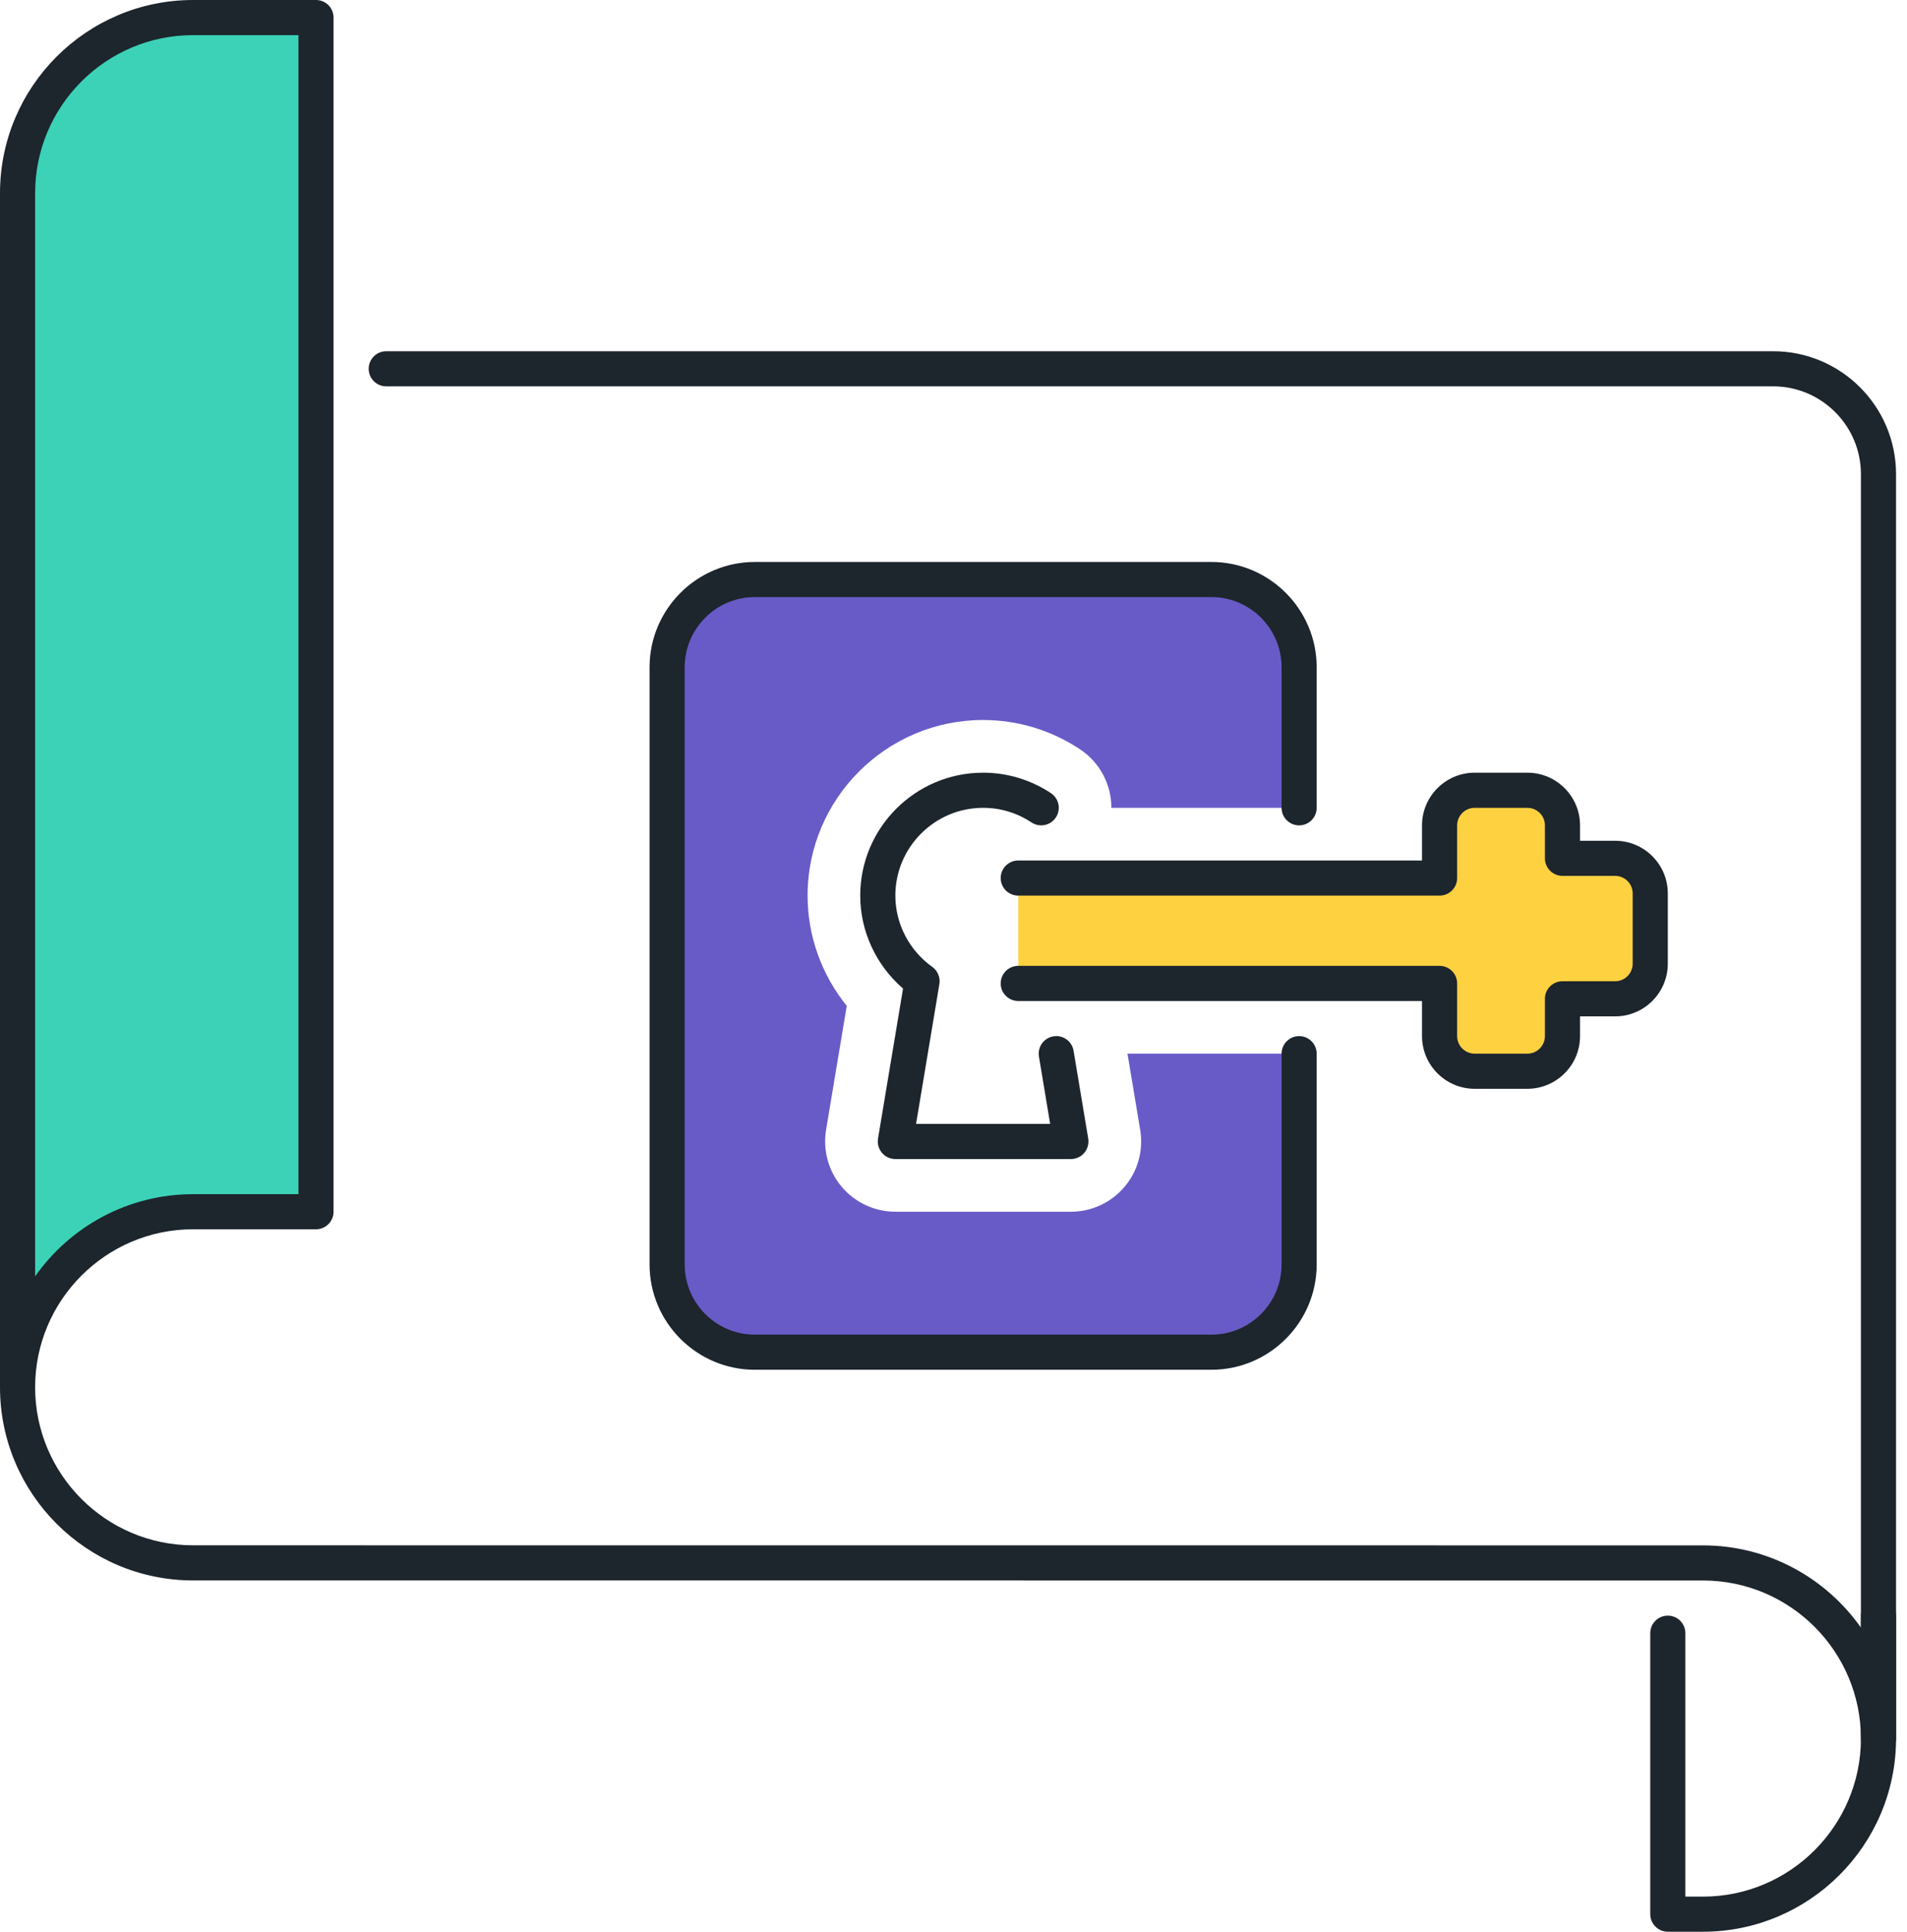 <svg width="79" height="80" viewBox="0 0 79 80" fill="none" xmlns="http://www.w3.org/2000/svg">
<path d="M1.091 5.184V53.594L7.273 49.927H13.091V0.783H4.727L1.091 5.184Z" fill="#3CD2B7"/>
<path d="M66.909 35.546H64.727V34.182C64.727 33.379 64.075 32.727 63.273 32.727H61.091C60.288 32.727 59.636 33.379 59.636 34.182V36.364H42.182V40.727H59.636V42.909C59.636 43.712 60.288 44.364 61.091 44.364H63.273C64.075 44.364 64.727 43.712 64.727 42.909V41.364H66.909C67.712 41.364 68.364 40.713 68.364 39.91V37.001C68.364 36.196 67.712 35.546 66.909 35.546Z" fill="#FED141"/>
<path d="M70.546 80H69.091C68.69 80 68.364 79.674 68.364 79.273V67.636C68.364 67.235 68.69 66.909 69.091 66.909C69.492 66.909 69.818 67.235 69.818 67.636V78.546H70.546C74.154 78.546 77.091 75.609 77.091 72V66.909C77.091 66.508 77.417 66.182 77.818 66.182C78.219 66.182 78.546 66.508 78.546 66.909V72C78.546 76.412 74.956 80 70.546 80Z" fill="#1D252D"/>
<path d="M77.818 72.727C77.417 72.727 77.091 72.401 77.091 72C77.091 68.391 74.154 65.454 70.546 65.454L8 65.452C3.592 65.452 0.003 61.867 0 57.456C0 57.455 0 57.453 0 57.453V57.452V8C0 3.588 3.588 0 8 0H13.091C13.492 0 13.818 0.326 13.818 0.727V50.182C13.818 50.583 13.492 50.909 13.091 50.909H8C4.391 50.909 1.456 53.844 1.455 57.453C1.456 61.06 4.391 63.997 8 63.997L70.546 64C73.248 64 75.641 65.347 77.091 67.405V19.636C77.091 17.632 75.459 16 73.454 16H16C15.599 16 15.273 15.674 15.273 15.273C15.273 14.871 15.599 14.546 16 14.546H73.454C76.262 14.546 78.546 16.829 78.546 19.636V72C78.546 72.401 78.219 72.727 77.818 72.727ZM8 1.455C4.391 1.455 1.455 4.391 1.455 8V52.859C2.903 50.801 5.298 49.455 8 49.455H12.364V1.455H8Z" fill="#1D252D"/>
<path d="M63.273 45.091H61.091C59.888 45.091 58.909 44.112 58.909 42.909V41.455H42.182C41.781 41.455 41.455 41.129 41.455 40.727C41.455 40.326 41.781 40 42.182 40H59.636C60.038 40 60.364 40.326 60.364 40.727V42.909C60.364 43.31 60.69 43.636 61.091 43.636H63.273C63.674 43.636 64 43.31 64 42.909V41.364C64 40.963 64.326 40.637 64.727 40.637H66.909C67.31 40.637 67.636 40.311 67.636 39.91V37.001C67.636 36.599 67.31 36.273 66.909 36.273H64.727C64.326 36.273 64 35.947 64 35.546V34.182C64 33.781 63.674 33.455 63.273 33.455H61.091C60.69 33.455 60.364 33.781 60.364 34.182V36.364C60.364 36.765 60.038 37.091 59.636 37.091H42.182C41.781 37.091 41.455 36.765 41.455 36.364C41.455 35.962 41.781 35.636 42.182 35.636H58.909V34.182C58.909 32.979 59.888 32 61.091 32H63.273C64.476 32 65.455 32.979 65.455 34.182V34.819H66.909C68.112 34.819 69.091 35.798 69.091 37.001V39.91C69.091 41.113 68.112 42.092 66.909 42.092H65.455V42.909C65.455 44.112 64.476 45.091 63.273 45.091Z" fill="#1D252D"/>
<path d="M44.364 48H37.091C36.877 48 36.673 47.907 36.537 47.743C36.398 47.58 36.339 47.364 36.373 47.153L37.41 40.94C36.293 39.975 35.636 38.569 35.636 37.091C35.636 34.283 37.92 32 40.727 32C41.728 32 42.7 32.294 43.536 32.848C43.871 33.069 43.962 33.521 43.739 33.856C43.518 34.189 43.067 34.282 42.731 34.06C42.135 33.664 41.442 33.455 40.727 33.455C38.723 33.455 37.091 35.087 37.091 37.091C37.091 38.254 37.663 39.359 38.621 40.043C38.847 40.205 38.96 40.481 38.915 40.755L37.949 46.545H43.504L43.04 43.756C42.974 43.36 43.242 42.984 43.638 42.919C44.035 42.851 44.408 43.121 44.474 43.517L45.081 47.153C45.116 47.364 45.056 47.58 44.918 47.743C44.781 47.907 44.577 48 44.364 48Z" fill="#1D252D"/>
<path d="M47.234 46.794C47.374 47.638 47.138 48.501 46.583 49.153C46.031 49.805 45.219 50.182 44.364 50.182H37.091C36.236 50.182 35.424 49.805 34.871 49.152C34.319 48.501 34.082 47.636 34.221 46.793L35.078 41.656C34.041 40.375 33.455 38.765 33.455 37.091C33.455 33.081 36.717 29.818 40.727 29.818C42.157 29.818 43.545 30.237 44.74 31.03C45.584 31.59 46.041 32.514 46.041 33.455H53.818V27.636C53.818 25.628 52.19 24 50.182 24H31.273C29.264 24 27.636 25.628 27.636 27.636V52.364C27.636 54.372 29.264 56 31.273 56H50.182C52.19 56 53.818 54.372 53.818 52.364V43.636H46.707L47.234 46.794Z" fill="#685BC7"/>
<path d="M50.182 56.727H31.273C28.867 56.727 26.909 54.769 26.909 52.364V27.636C26.909 25.231 28.867 23.273 31.273 23.273H50.182C52.587 23.273 54.545 25.231 54.545 27.636V33.455C54.545 33.856 54.219 34.182 53.818 34.182C53.417 34.182 53.091 33.856 53.091 33.455V27.636C53.091 26.032 51.786 24.727 50.182 24.727H31.273C29.668 24.727 28.364 26.032 28.364 27.636V52.364C28.364 53.968 29.668 55.273 31.273 55.273H50.182C51.786 55.273 53.091 53.968 53.091 52.364V43.636C53.091 43.235 53.417 42.909 53.818 42.909C54.219 42.909 54.545 43.235 54.545 43.636V52.364C54.545 54.769 52.587 56.727 50.182 56.727Z" fill="#1D252D"/>
</svg>
